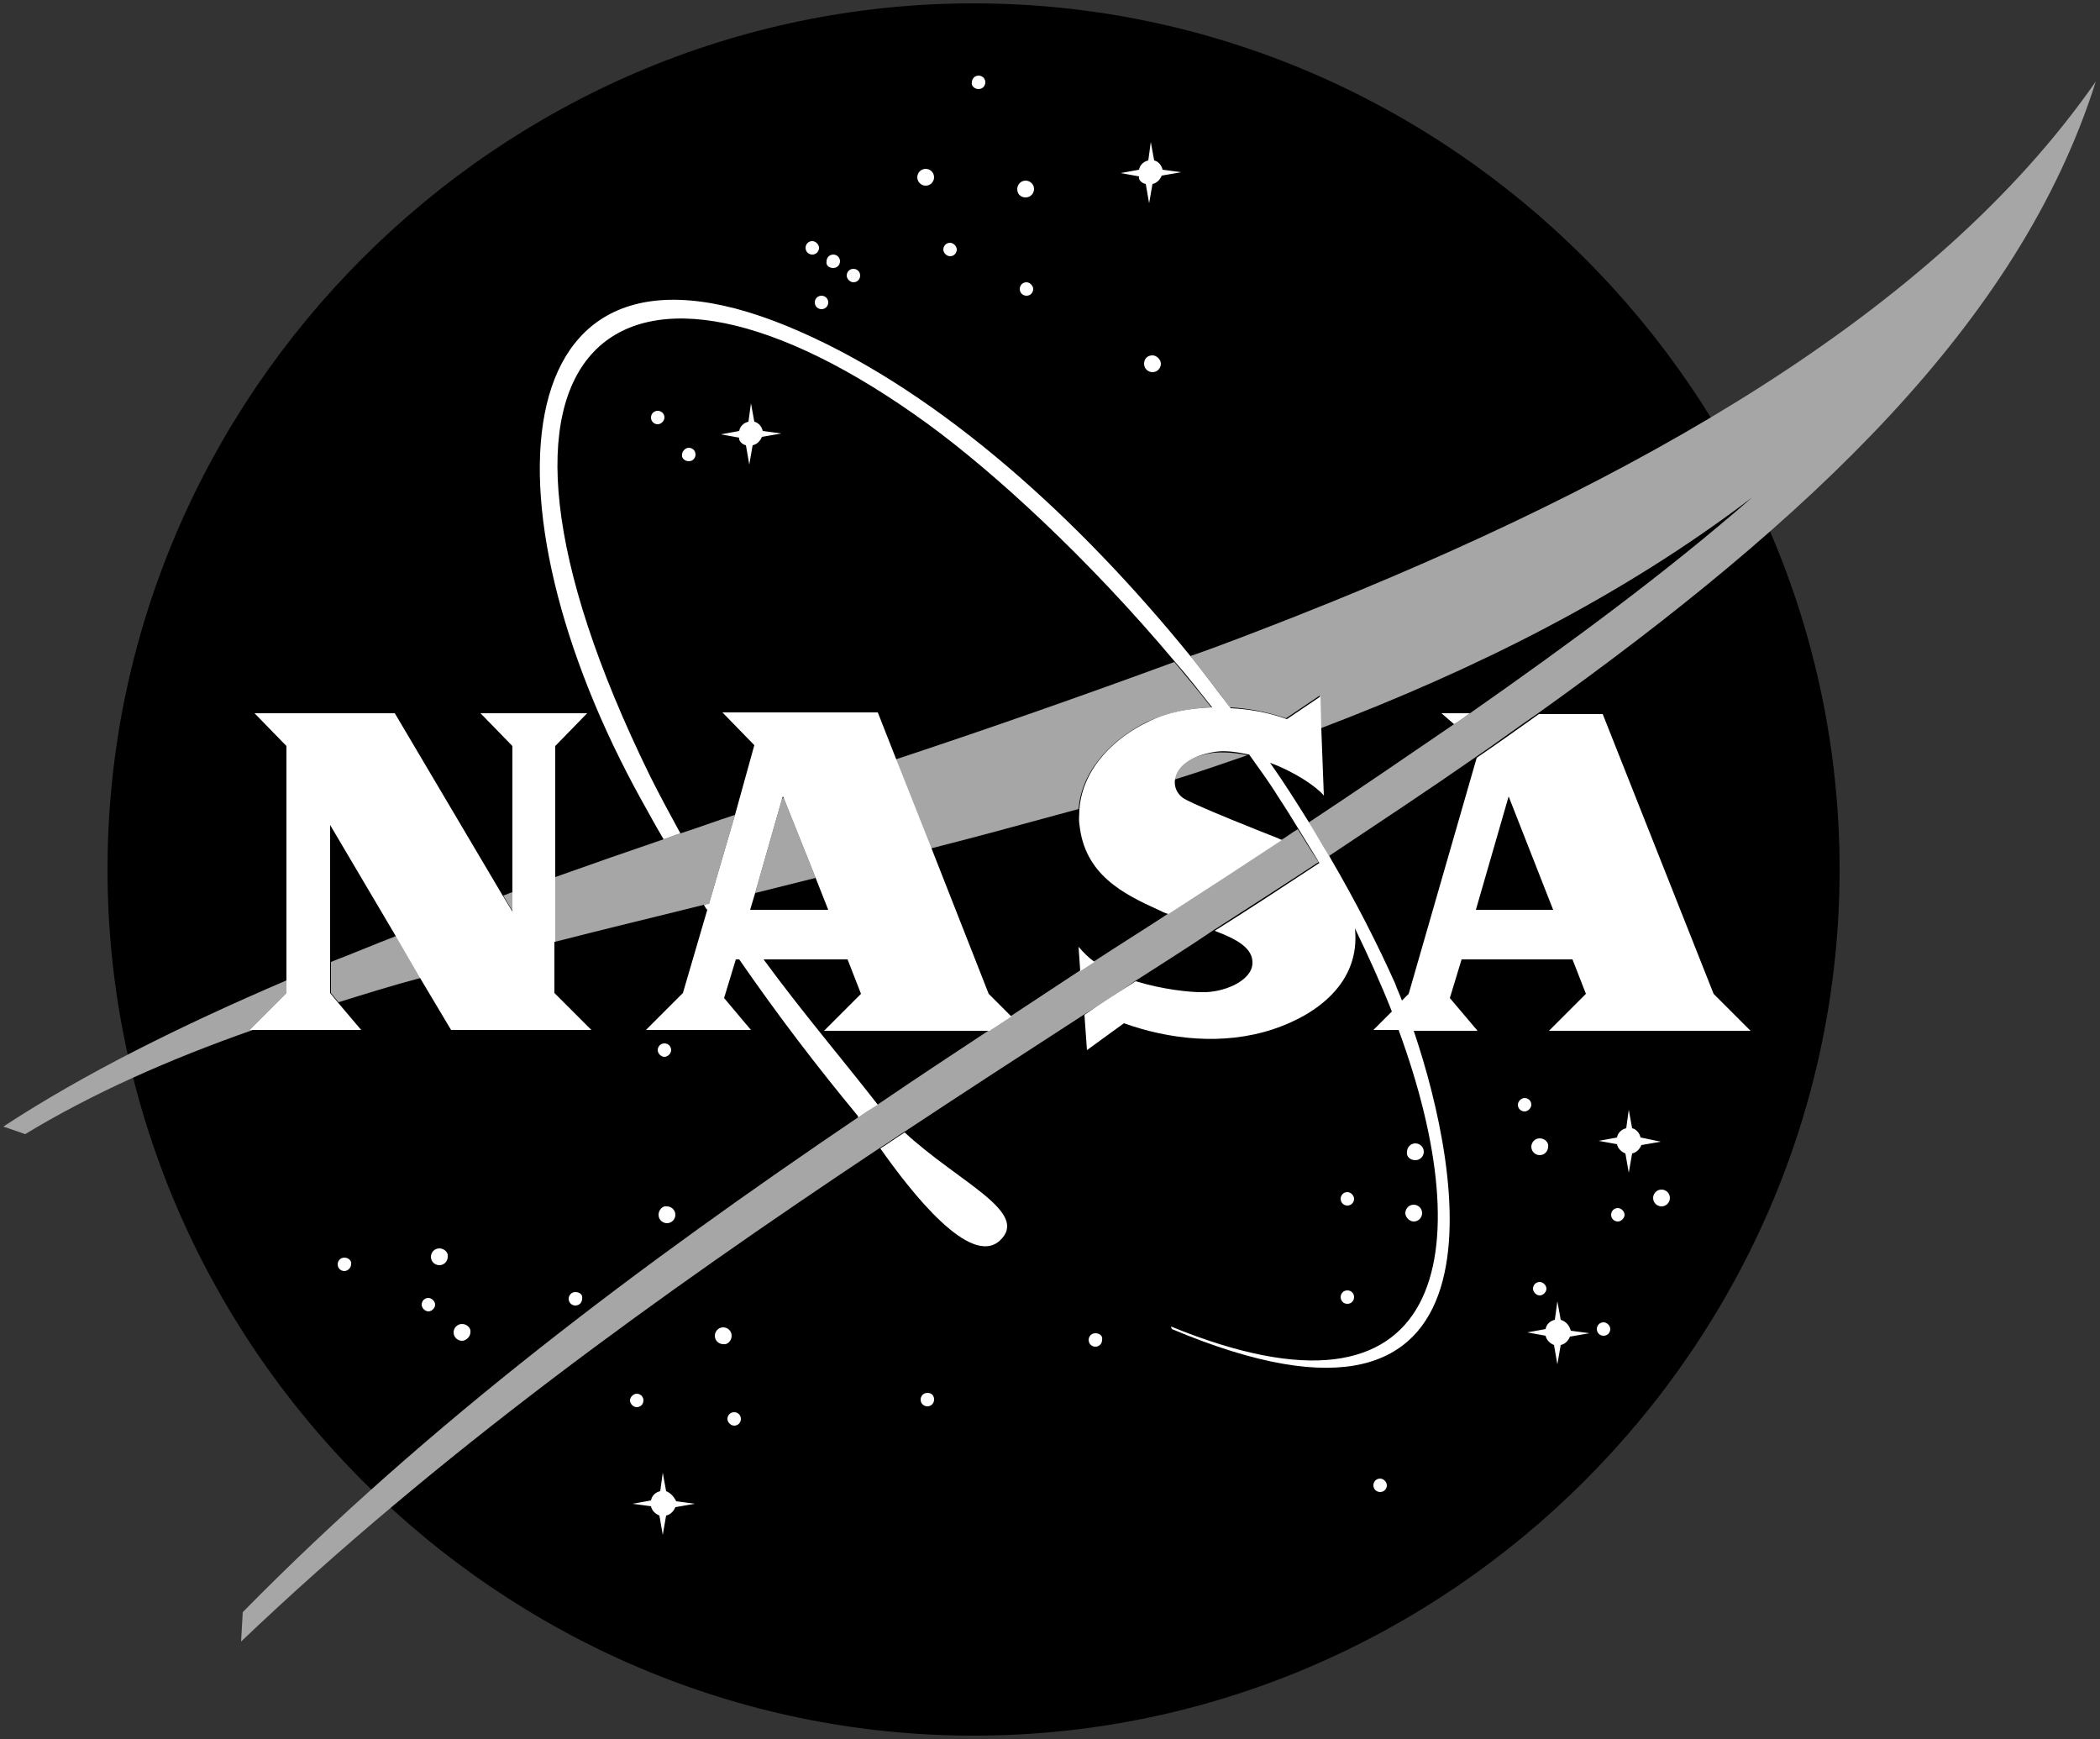<?xml version="1.0" encoding="utf-8"?>
<!-- Generator: Adobe Illustrator 24.1.3, SVG Export Plug-In . SVG Version: 6.00 Build 0)  -->
<svg version="1.1" id="NASA_INSIGNIA" xmlns="http://www.w3.org/2000/svg" xmlns:xlink="http://www.w3.org/1999/xlink" x="0px"
	 y="0px" width="250px" height="207px" viewBox="0 0 250 207" style="enable-background:new 0 0 250 207;" xml:space="preserve">
<rect x="0" y="0" width="250" height="207" fill="#333333" stroke="none"/>
<style type="text/css">
	.st0{fill:none;}
	.st1{fill:#A6A6A6;}
	.st2{fill:#FFFFFF;}
</style>
<g>
	<path d="M219,103.5c0,56.5-46.5,103.1-103.1,103.1S12.8,160,12.8,103.5C12.8,47,59.3,0.4,115.9,0.4S219,47,219,103.5z"/>
	<path class="st0" d="M39.3,114.5c2.6-1.1,5.2-2.1,7.8-3.1l-7.8-13.2C39.3,98.9,39.3,108.9,39.3,114.5z"/>
	<path class="st0" d="M102.5,118.2l-1.6-4.1h-10c4.7,6.3,9.5,11.9,13.6,17.3c4.4-3,8.8-5.9,13.2-8.8H98.1L102.5,118.2z"/>
	<path class="st0" d="M89.3,108.3h9.2l-1.5-3.8c-2.4,0.6-4.8,1.2-7.2,1.8L89.3,108.3z"/>
	<path class="st0" d="M93.2,94.8l-0.1,0.3c0.1,0,0.1,0,0.2-0.1L93.2,94.8z"/>
	<path class="st0" d="M157.6,94.6c-0.8-1-3.4-2.7-6.4-3.9c1.6,2.4,3.2,4.8,4.7,7.2c5.9-3.9,11.7-7.8,17.3-11.7l-1.5-1.3h3.4
		c12-8.4,23.4-16.8,33.6-25.7c-15.5,11.8-33,20.5-51.4,27.5L157.6,94.6z"/>
	<path class="st0" d="M142.9,118.3c2.7,0.1,6.1-1.4,6.1-3.4c0-1.9-1.9-2.9-4.5-3.9c-3.1,2-6.2,4-9.4,6.1
		C138.3,118,141.5,118.2,142.9,118.3z"/>
	<path class="st0" d="M137.8,108.3c-4.2-1.9-8.9-4.2-9.4-10.2c-0.1-0.6,0-1.2,0-1.8c-5.8,1.7-11.7,3.3-17.5,4.8l6.8,17.1l2.7,2.7
		c2.7-1.8,5.5-3.6,8.2-5.4l-0.2-2.9c0.6,0.7,1.2,1.2,1.9,1.8c2.9-1.9,5.8-3.8,8.7-5.6C138.6,108.7,138.2,108.5,137.8,108.3z"/>
	<polygon class="st0" points="175.6,108.3 184.9,108.3 179.6,94.8 	"/>
	<g>
		<path class="st1" d="M148.5,89.9c-1.4-0.3-2.7-0.4-4-0.3c-3.1,0.4-4.5,1.8-4.7,3.2C142.7,91.9,145.6,90.9,148.5,89.9z"/>
		<path class="st1" d="M154.4,73.3c-4.1,1.6-8.4,3.3-12.7,4.8c1.6,2,3.2,4,4.7,6.1c2.3,0.1,4.6,0.6,6.7,1.3l4-2.7l0.1,3.9
			c18.4-7,35.9-15.7,51.4-27.5C198.4,68.1,187,76.5,175,84.9c-0.6,0.4-1.2,0.9-1.9,1.3c-5.7,3.9-11.4,7.8-17.3,11.7
			c0.8,1.4,1.7,2.7,2.4,4c6-4,11.9-7.9,17.5-11.8c2.5-1.7,4.9-3.5,7.4-5.2c32.2-23,57.3-46.4,66.4-75.2
			C230.3,37.3,194.6,57.4,154.4,73.3z"/>
		<path class="st1" d="M128.4,96.3c0.4-5,4.5-8.6,8.2-10.4c2.2-1,4.8-1.6,7.6-1.7c-1.4-1.8-2.9-3.6-4.4-5.4
			c-10.9,4-22,7.9-33.2,11.6l4.2,10.6C116.7,99.5,122.5,97.9,128.4,96.3z"/>
		<path class="st1" d="M93.3,95c-0.1,0-0.1,0-0.2,0.1l-3.2,11.2c2.4-0.6,4.8-1.2,7.2-1.8L93.3,95z"/>
		<path class="st1" d="M61,106.2c-0.4,0.1-0.7,0.3-1.1,0.4l1.1,1.8C61,108.1,61,107.3,61,106.2z"/>
		<path class="st1" d="M29.7,122.6l4.4-4.4v-1.5c-12.6,5.4-24.1,11.1-33.7,17.4l2.6,0.9c7.9-4.8,17.1-8.9,27.1-12.4H29.7z"/>
		<path class="st1" d="M50.1,116.4l-2.9-5c-2.6,1-5.2,2.1-7.8,3.1c0,2.2,0,3.7,0,3.7l0.9,1.1C43.5,118.3,46.7,117.3,50.1,116.4z"/>
		<path class="st1" d="M84.4,107.6L87.5,97c-2.2,0.7-4.3,1.5-6.5,2.2c-0.7,0.2-1.3,0.5-2,0.7c-4.4,1.5-8.7,3-12.9,4.5v7.7
			c5.8-1.5,11.7-2.9,17.7-4.4C84,107.7,84.2,107.7,84.4,107.6z"/>
		<path class="st1" d="M154.5,98.7c-0.7,0.4-1.3,0.9-2,1.3c-4.5,2.9-9,5.9-13.5,8.8c-2.9,1.9-5.8,3.7-8.7,5.6
			c-0.6,0.4-1.1,0.7-1.7,1.1c-2.7,1.8-5.5,3.6-8.2,5.4c-0.9,0.6-1.7,1.1-2.6,1.7c-4.4,2.9-8.8,5.8-13.2,8.8c-0.8,0.5-1.5,1-2.3,1.5
			c-25.7,17.4-51.2,36.4-73.4,59l-0.2,3.5c23.4-22.3,49.8-41.3,76.1-58.8c1-0.6,1.9-1.3,2.9-1.9c7.1-4.7,14.2-9.3,21.3-13.9
			c2.1-1.3,4.1-2.6,6.1-4c3.1-2,6.3-4,9.4-6.1c4.2-2.7,8.4-5.4,12.5-8.1c0,0,0-0.1-0.1-0.1C156.1,101.3,155.3,100,154.5,98.7z"/>
	</g>
	<g>
		<path class="st2" d="M116.5,10.6c0.5,0,0.8-0.4,0.8-0.8c0-0.5-0.4-0.8-0.8-0.8c-0.5,0-0.8,0.4-0.8,0.8
			C115.6,10.2,116,10.6,116.5,10.6z"/>
		<path class="st2" d="M122.1,23.5c0.6,0,1-0.5,1-1c0-0.6-0.5-1-1-1c-0.6,0-1,0.5-1,1C121.1,23.1,121.5,23.5,122.1,23.5z"/>
		<path class="st2" d="M136.2,43.3c0,0.6,0.5,1,1,1c0.6,0,1-0.5,1-1s-0.5-1-1-1C136.6,42.3,136.2,42.7,136.2,43.3z"/>
		<path class="st2" d="M113.1,30.5c0.5,0,0.8-0.4,0.8-0.8s-0.4-0.8-0.8-0.8c-0.5,0-0.8,0.4-0.8,0.8S112.7,30.5,113.1,30.5z"/>
		<path class="st2" d="M122.2,33.6c-0.5,0-0.8,0.4-0.8,0.8c0,0.5,0.4,0.8,0.8,0.8c0.5,0,0.8-0.4,0.8-0.8
			C123,34,122.6,33.6,122.2,33.6z"/>
		<path class="st2" d="M110.2,22.1c0.6,0,1-0.5,1-1c0-0.6-0.5-1-1-1c-0.6,0-1,0.5-1,1C109.2,21.6,109.6,22.1,110.2,22.1z"/>
		<path class="st2" d="M96.7,30.3c0.5,0,0.8-0.4,0.8-0.8s-0.4-0.8-0.8-0.8c-0.5,0-0.8,0.4-0.8,0.8S96.2,30.3,96.7,30.3z"/>
		<path class="st2" d="M99.2,31.9c0.5,0,0.8-0.4,0.8-0.8c0-0.5-0.4-0.8-0.8-0.8c-0.5,0-0.8,0.4-0.8,0.8
			C98.3,31.6,98.7,31.9,99.2,31.9z"/>
		<path class="st2" d="M101.6,33.6c0.5,0,0.8-0.4,0.8-0.8c0-0.5-0.4-0.8-0.8-0.8c-0.5,0-0.8,0.4-0.8,0.8
			C100.8,33.2,101.2,33.6,101.6,33.6z"/>
		<path class="st2" d="M97,36c0,0.5,0.4,0.8,0.8,0.8c0.5,0,0.8-0.4,0.8-0.8c0-0.5-0.4-0.8-0.8-0.8C97.4,35.2,97,35.5,97,36z"/>
		<path class="st2" d="M77.5,49.7c0,0.5,0.4,0.8,0.8,0.8s0.8-0.4,0.8-0.8c0-0.5-0.4-0.8-0.8-0.8S77.5,49.2,77.5,49.7z"/>
		<path class="st2" d="M82,54.9c0.5,0,0.8-0.4,0.8-0.8c0-0.5-0.4-0.8-0.8-0.8s-0.8,0.4-0.8,0.8C81.1,54.5,81.5,54.9,82,54.9z"/>
		<path class="st2" d="M79.1,124.2c-0.5,0-0.8,0.4-0.8,0.8s0.4,0.8,0.8,0.8s0.8-0.4,0.8-0.8S79.6,124.2,79.1,124.2z"/>
		<path class="st2" d="M78.4,144.6c0,0.6,0.5,1,1,1c0.6,0,1-0.5,1-1c0-0.6-0.5-1-1-1C78.9,143.5,78.4,144,78.4,144.6z"/>
		<path class="st2" d="M68.5,153.8c-0.5,0-0.8,0.4-0.8,0.8c0,0.5,0.4,0.8,0.8,0.8c0.5,0,0.8-0.4,0.8-0.8
			C69.4,154.1,69,153.8,68.5,153.8z"/>
		<path class="st2" d="M55,157.6c-0.6,0-1,0.5-1,1c0,0.6,0.5,1,1,1s1-0.5,1-1C56.1,158.1,55.6,157.6,55,157.6z"/>
		<path class="st2" d="M52.3,148.6c-0.6,0-1,0.5-1,1c0,0.6,0.5,1,1,1c0.6,0,1-0.5,1-1C53.4,149.1,52.9,148.6,52.3,148.6z"/>
		<path class="st2" d="M51,154.5c-0.5,0-0.8,0.4-0.8,0.8s0.4,0.8,0.8,0.8s0.8-0.4,0.8-0.8S51.4,154.5,51,154.5z"/>
		<path class="st2" d="M41,149.7c-0.5,0-0.8,0.4-0.8,0.8c0,0.5,0.4,0.8,0.8,0.8s0.8-0.4,0.8-0.8C41.9,150.1,41.5,149.7,41,149.7z"/>
		<path class="st2" d="M76.6,166.7c0-0.5-0.4-0.8-0.8-0.8s-0.8,0.4-0.8,0.8s0.4,0.8,0.8,0.8S76.6,167.2,76.6,166.7z"/>
		<path class="st2" d="M87.1,159c0-0.6-0.5-1-1-1c-0.6,0-1,0.5-1,1c0,0.6,0.5,1,1,1C86.6,160.1,87.1,159.6,87.1,159z"/>
		<path class="st2" d="M87.4,168.1c-0.5,0-0.8,0.4-0.8,0.8s0.4,0.8,0.8,0.8c0.5,0,0.8-0.4,0.8-0.8S87.9,168.1,87.4,168.1z"/>
		<path class="st2" d="M130.4,158.7c-0.5,0-0.8,0.4-0.8,0.8c0,0.5,0.4,0.8,0.8,0.8c0.5,0,0.8-0.4,0.8-0.8
			C131.3,159,130.9,158.7,130.4,158.7z"/>
		<path class="st2" d="M110.4,165.8c-0.5,0-0.8,0.4-0.8,0.8c0,0.5,0.4,0.8,0.8,0.8c0.5,0,0.8-0.4,0.8-0.8
			C111.2,166.1,110.9,165.8,110.4,165.8z"/>
		<path class="st2" d="M164.3,176c-0.5,0-0.8,0.4-0.8,0.8c0,0.5,0.4,0.8,0.8,0.8c0.5,0,0.8-0.4,0.8-0.8
			C165.1,176.4,164.7,176,164.3,176z"/>
		<path class="st2" d="M168.5,138.1c0.6,0,1-0.5,1-1c0-0.6-0.5-1-1-1c-0.6,0-1,0.5-1,1C167.4,137.7,167.9,138.1,168.5,138.1z"/>
		<path class="st2" d="M160.4,143.5c0.5,0,0.8-0.4,0.8-0.8s-0.4-0.8-0.8-0.8c-0.5,0-0.8,0.4-0.8,0.8S159.9,143.5,160.4,143.5z"/>
		<path class="st2" d="M168.3,145.4c0.6,0,1-0.5,1-1c0-0.6-0.5-1-1-1c-0.6,0-1,0.5-1,1C167.3,144.9,167.8,145.4,168.3,145.4z"/>
		<path class="st2" d="M160.4,155.2c0.5,0,0.8-0.4,0.8-0.8c0-0.5-0.4-0.8-0.8-0.8c-0.5,0-0.8,0.4-0.8,0.8
			C159.6,154.8,159.9,155.2,160.4,155.2z"/>
		<path class="st2" d="M182.3,131.5c0-0.5-0.4-0.8-0.8-0.8s-0.8,0.4-0.8,0.8c0,0.5,0.4,0.8,0.8,0.8S182.3,131.9,182.3,131.5z"/>
		<path class="st2" d="M183.3,135.5c-0.6,0-1,0.5-1,1c0,0.6,0.5,1,1,1c0.6,0,1-0.5,1-1C184.4,136,183.9,135.5,183.3,135.5z"/>
		<path class="st2" d="M197.8,141.6c-0.6,0-1,0.5-1,1c0,0.6,0.5,1,1,1c0.6,0,1-0.5,1-1C198.8,142.1,198.4,141.6,197.8,141.6z"/>
		<path class="st2" d="M183.3,152.6c-0.5,0-0.8,0.4-0.8,0.8s0.4,0.8,0.8,0.8s0.8-0.4,0.8-0.8S183.7,152.6,183.3,152.6z"/>
		<path class="st2" d="M192.6,143.8c-0.5,0-0.8,0.4-0.8,0.8c0,0.5,0.4,0.8,0.8,0.8s0.8-0.4,0.8-0.8
			C193.4,144.2,193,143.8,192.6,143.8z"/>
		<path class="st2" d="M190.9,157.4c-0.5,0-0.8,0.4-0.8,0.8c0,0.5,0.4,0.8,0.8,0.8c0.5,0,0.8-0.4,0.8-0.8
			C191.7,157.8,191.3,157.4,190.9,157.4z"/>
		<path class="st2" d="M136.4,21.9l0.4,2.3l0.4-2.3c0.5-0.1,0.9-0.5,1.1-1l2.3-0.4l-2.2-0.3c-0.1-0.5-0.5-1-1-1.1l-0.4-2.2l-0.3,2.2
			c-0.5,0.1-1,0.5-1.1,1.1l-2.2,0.4l2.2,0.4C135.5,21.4,135.9,21.8,136.4,21.9z"/>
		<path class="st2" d="M79.3,177.5l-0.4-2.2l-0.3,2.2c-0.5,0.1-1,0.5-1.1,1.1l-2.2,0.4l2.2,0.3c0.1,0.5,0.5,0.9,1,1.1l0.4,2.3
			l0.4-2.3c0.5-0.1,0.9-0.5,1.1-1l2.3-0.4l-2.2-0.3C80.2,178.1,79.8,177.7,79.3,177.5z"/>
		<path class="st2" d="M185.8,157.1l-0.4-2.2l-0.3,2.2c-0.5,0.1-1,0.5-1.1,1.1l-2.2,0.4l2.2,0.4c0.1,0.5,0.5,0.9,1,1.1l0.4,2.3
			l0.4-2.3c0.5-0.1,0.9-0.5,1.1-1l2.3-0.4l-2.2-0.3C186.8,157.7,186.4,157.3,185.8,157.1z"/>
		<path class="st2" d="M195.3,135.4c-0.1-0.5-0.5-1-1-1.1l-0.4-2.2l-0.3,2.2c-0.5,0.1-1,0.5-1.1,1.1l-2.2,0.4l2.2,0.4
			c0.1,0.5,0.5,0.9,1,1.1l0.4,2.3l0.4-2.3c0.5-0.1,0.9-0.5,1.1-1l2.3-0.4L195.3,135.4z"/>
		<path class="st2" d="M88.8,53l0.4,2.3l0.4-2.3c0.5-0.1,0.9-0.5,1.1-1l2.3-0.4l-2.2-0.3c-0.1-0.5-0.5-1-1-1.1l-0.4-2.2l-0.3,2.2
			c-0.5,0.1-1,0.5-1.1,1.1l-2.2,0.4l2.2,0.4C87.9,52.4,88.3,52.9,88.8,53z"/>
		<path class="st2" d="M175,84.9h-3.4l1.5,1.3C173.8,85.8,174.4,85.3,175,84.9z"/>
		<path class="st2" d="M66.1,112.1v-7.7V88.8l3.8-3.9H57.2l3.8,3.9c0,0,0,12.3,0,17.5c0,1.1,0,1.9,0,2.2l-1.1-1.8L47,84.9H30.3
			l3.8,3.9v27.9v1.5l-4.4,4.4h0.5h12.8l-2.8-3.3l-0.9-1.1c0,0,0-1.5,0-3.7c0-5.6,0-15.7,0-16.3l7.8,13.2l2.9,5l3.7,6.2h16.7
			l-4.4-4.4V112.1z"/>
		<path class="st2" d="M107.7,134.8c-1,0.6-1.9,1.3-2.9,1.9c3.8,5.4,10.7,14.1,14.2,11C122.7,144.3,114.2,140.8,107.7,134.8z"/>
		<path class="st2" d="M110.9,101l-4.2-10.6l-2.2-5.6H86l3.8,3.9L87.5,97l-3.1,10.6c-0.2,0-0.4,0.1-0.6,0.1c0.1,0.2,0.2,0.4,0.4,0.6
			l-2.9,9.9l-4.4,4.4h12.5l-3.2-3.8l1.4-4.6h0.4c4.7,6.8,9.3,12.8,14.1,18.6c0,0,0,0.1,0.1,0.2c0.7-0.5,1.5-1,2.3-1.5
			c-4.2-5.4-8.9-10.9-13.6-17.3h10l1.6,4.1l-4.4,4.4h19.7c0.9-0.6,1.7-1.1,2.6-1.7l-2.7-2.7L110.9,101z M89.3,108.3l0.6-2l3.2-11.2
			l0.1-0.3l0.1,0.2l3.8,9.5l1.5,3.8H89.3z"/>
		<path class="st2" d="M172.6,118.8l1.4-4.6h13.2l1.6,4.1l-4.4,4.4h24l-4.4-4.4l-13.2-33.3h-7.6c-2.4,1.7-4.9,3.5-7.4,5.2l-8.1,28.1
			l-0.8,0.8c-0.3-0.8-0.6-1.4-0.8-2c-2.1-4.7-4.7-9.8-7.8-15.1c-0.8-1.3-1.6-2.7-2.4-4c-1.5-2.4-3-4.8-4.7-7.2
			c3,1.1,5.6,2.9,6.4,3.9l-0.3-7.9l-0.1-3.9l-4,2.7c-2.2-0.8-4.5-1.2-6.7-1.3c-1.5-2-3.1-4.1-4.7-6.1
			c-13.3-16.4-29.7-31.3-46.5-38.7C59.6,23.7,56.7,59.8,76.4,95.3c0.9,1.6,1.7,3.1,2.6,4.6c0,0,0,0,0,0c0.7-0.2,1.3-0.5,2-0.7
			c0,0,0,0,0,0c-1.2-2.2-2.4-4.4-3.6-6.8C51.8,40.2,74,23.9,110.5,50.5c7.8,5.7,18.9,15.8,29.4,28.3c1.5,1.7,2.9,3.5,4.4,5.4
			c-2.8,0.1-5.4,0.6-7.6,1.7c-3.8,1.8-7.8,5.4-8.2,10.4c0,0.6-0.1,1.2,0,1.8c0.6,6,5.2,8.3,9.4,10.2c0.4,0.2,0.8,0.4,1.2,0.5
			c4.5-2.9,9.1-5.9,13.5-8.8c-0.1-0.1-0.3-0.1-0.4-0.2c-2.3-0.9-9.1-3.6-11-4.6c-1-0.5-1.5-1.5-1.3-2.5c0.2-1.3,1.6-2.7,4.7-3.2
			c1.2-0.2,2.6,0,4,0.3c0,0,0,0,0.1,0c1.2,1.7,2.4,3.3,3.5,5.1c0.8,1.2,1.6,2.5,2.4,3.8c0.8,1.3,1.6,2.6,2.4,3.9c0,0,0,0.1,0.1,0.1
			c-4.1,2.7-8.2,5.4-12.5,8.1c2.7,1,4.6,2.1,4.5,3.9c-0.1,2.1-3.5,3.5-6.1,3.4c-1.4,0-4.5-0.3-7.8-1.3c-2,1.3-4.1,2.6-6.1,4l0.3,4.2
			l4.4-3.2c5.3,1.9,11.8,2.7,17.8,0.7c5.1-1.7,10.4-5.5,9.7-12c1.6,3.3,3.1,6.6,4.4,9.9l-2.2,2.2h3c9.8,26.7,5.7,48.7-27.1,35.3
			l0.1,0.3c41.1,17.3,34.6-18.4,28.8-35.5h7.6L172.6,118.8z M179.6,94.8l5.3,13.5h-9.2L179.6,94.8z"/>
		<path class="st2" d="M128.4,112.7l0.2,2.9c0.6-0.4,1.1-0.7,1.7-1.1C129.6,114,129,113.4,128.4,112.7z"/>
	</g>
</g>
</svg>
